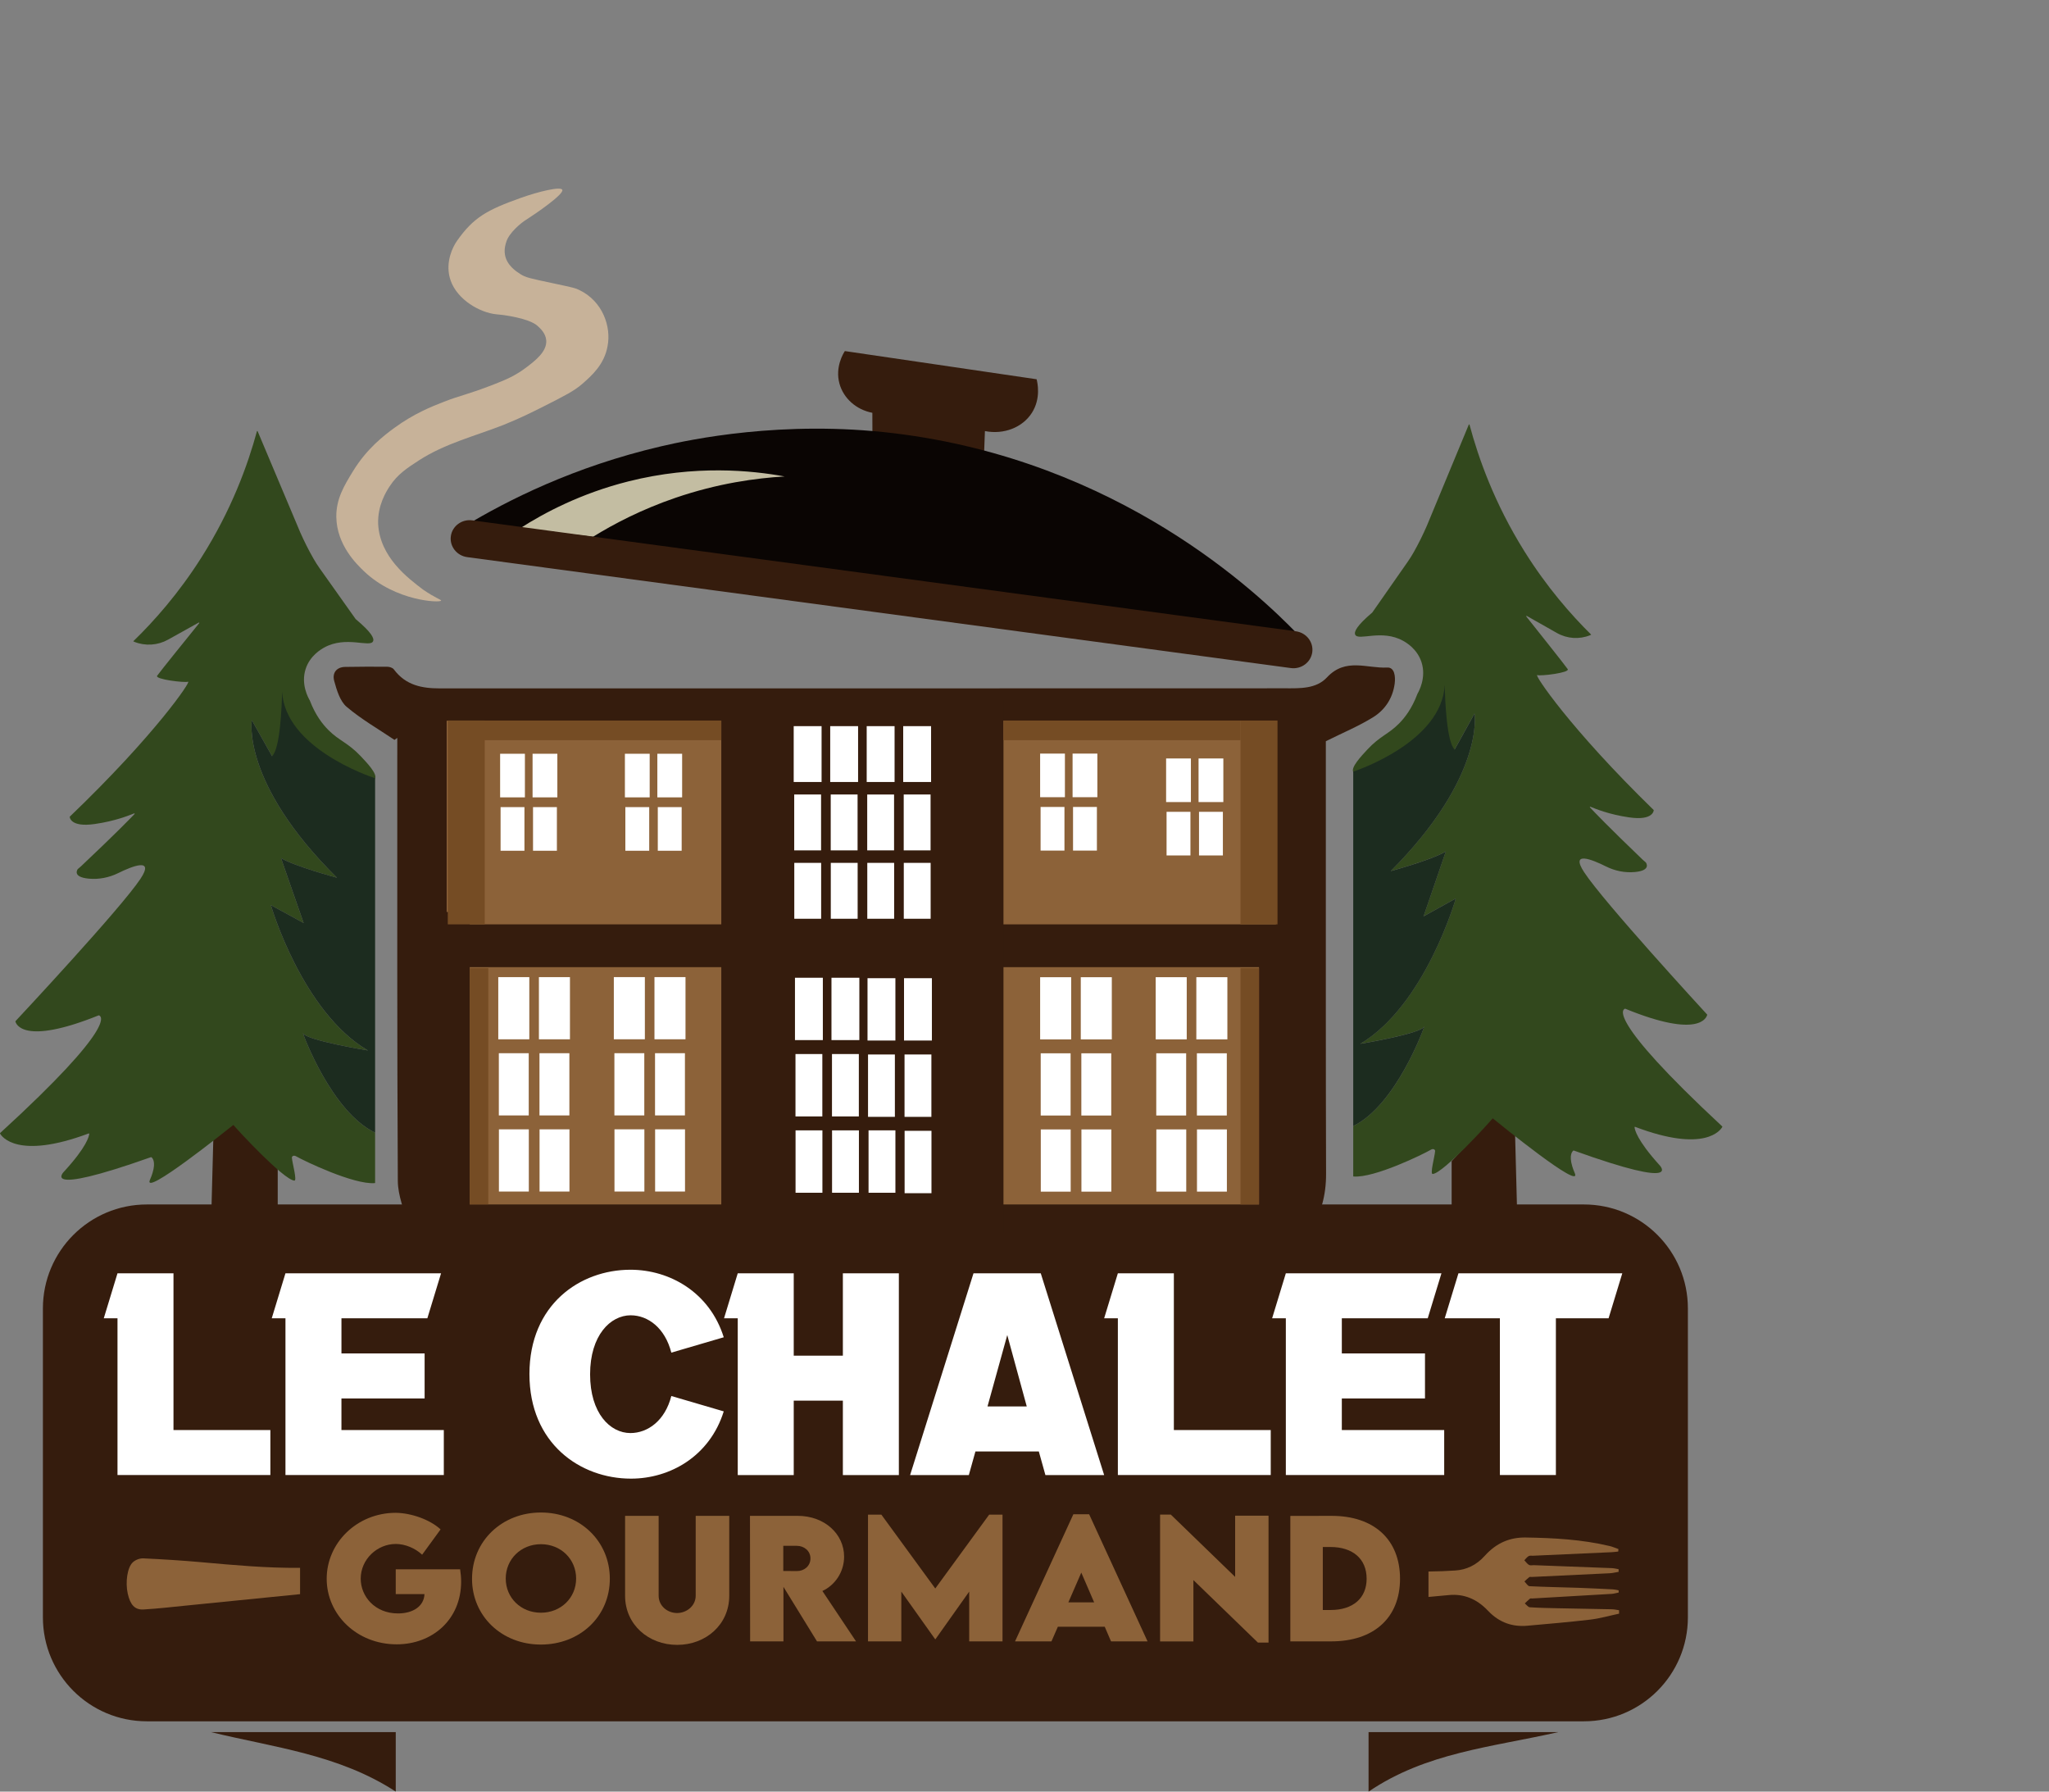 <svg xmlns="http://www.w3.org/2000/svg" xmlns:xlink="http://www.w3.org/1999/xlink" id="Calque_1" data-name="Calque 1" viewBox="0 0 2283.5 1996.27"><rect x="0" y="0" width="2283.5" height="1996.27" fill="#808080" stroke="none"/><defs><style>      .cls-1 {        fill: #c7b299;      }      .cls-1, .cls-2, .cls-3, .cls-4, .cls-5, .cls-6, .cls-7, .cls-8, .cls-9, .cls-10 {        stroke-width: 0px;      }      .cls-11 {        stroke: #000;        stroke-miterlimit: 10;        stroke-width: 4px;      }      .cls-11, .cls-6 {        fill: none;      }      .cls-2 {        fill: #351c0d;      }      .cls-3 {        fill: #0a0503;      }      .cls-12 {        isolation: isolate;      }      .cls-4 {        fill: #c3bda2;      }      .cls-5 {        fill: #754c24;      }      .cls-7 {        fill: #32481d;      }      .cls-8 {        fill: #1c2c1f;      }      .cls-9 {        fill: #fff;      }      .cls-13 {        clip-path: url(#clippath);      }      .cls-10 {        fill: #8c6239;      }    </style><clipPath id="clippath"><rect class="cls-6" x="199.55" width="2083.95" height="1927.79"></rect></clipPath></defs><g class="cls-13"><path class="cls-1" d="m471.48,656.95c-17.27-13.1-48.14-36.35-50.06-73.14-.74-20.88,9.21-36.46,12.91-42.08,8.76-13.33,19.25-20.14,32.83-28.95,29.05-18.69,61.29-26.56,94.05-39.36,19.07-7.7,32.67-14.54,45.02-20.78,22.53-11.39,33.8-17.09,42.67-24.88,10.62-9.33,24.43-21.46,28.16-41.86,4.36-21.88-5.42-50.24-31.3-62.68-4.4-2.23-6.86-2.79-29.15-7.53-26.77-5.69-30.76-6.49-36.84-10.39-4.37-2.8-14.95-9.6-17-21.41-1.13-6.51.74-12.21,1.45-14.3,2.97-10.2,16.79-21.53,22.16-24.74,10.07-6.4,42.37-28.45,40.3-33.37-1.66-3.93-25.8,1.69-46.59,9.13-36.98,13.23-52.3,21.42-70.84,47.85-4.81,6.86-12.54,22.82-8.19,40.3,5.56,22.29,29.5,37.55,48.48,40.93,5.37.96,8.2.58,18.89,2.52,22.66,4.11,28.79,9.23,30.78,11.04,2.89,2.63,8.8,7.99,9.52,15.72,1.18,12.7-12.49,23.06-22.35,30.54-11.78,8.93-22.49,13.57-36.21,18.89-29.97,11.63-36.61,11.93-55.17,19.15-13.65,5.31-33.9,13.35-55.65,29.33-10.98,8.06-30.31,22.56-45.97,48.17-9.83,16.07-18.85,30.84-18.57,51,.43,31.37,23.09,53.02,30.85,60.45,35.33,33.77,85.1,35.28,85.95,32.74.36-1.03-6.99-3.16-20.13-12.29Z"></path></g><rect class="cls-10" x="469.82" y="796.86" width="987.63" height="577.45"></rect><path class="cls-2" d="m441.04,1929.97v66.28c-63.57-41.45-135.99-49.23-205.86-66.28h205.86Z"></path><path class="cls-2" d="m1525.19,1996.27v-66.31h211.46c-74.79,16.93-147.21,22.7-211.46,66.31Z"></path><path class="cls-2" d="m1545.99,743.79c-22.47,1.17-46.42-11.29-67.1,10.93-12.17,13.08-30.32,12.2-46.91,12.2-180.66.03-361.31.09-541.97.11-133.32.01-266.66,0-399.99-.01-19.45-.01-37.72-3.23-51.06-21.13-1.45-1.95-4.88-2.96-7.42-2.99-15.64-.17-31.27-.01-46.91.2-9.44.14-14.63,6.58-12.17,15.63,2.79,10.32,6.6,22.68,13.78,28.77,16.56,14.04,35.45,24.81,53.4,36.91,1.03-.74,2.08-1.49,3.12-2.23v18.79c.03,158.3-.27,316.6.6,474.9.09,16.27,7.11,32.51,11.13,48.7.8,3.19,2.66,6.06,4.31,9.71h-.99l.03.03h39.89v-296.7h924.56v296.7h36.12l.29-.17c13.45-20.58,19.24-42.17,19.15-66.28-.39-117.05-.22-234.08-.26-351.12v-130.84c18.97-9.45,36.55-16.74,52.71-26.75,12.7-7.87,21.75-20.6,24-37.34,1.06-8.05-.1-18.45-8.31-18.02Zm-124.04,286.16H497.78v-226.89h924.17v226.89Z"></path><polygon class="cls-2" points="238.08 1256.05 235.17 1365.25 309.51 1361.93 309.51 1301.17 254.68 1243.44 238.08 1256.05"></polygon><path class="cls-7" d="m418.04,1262.05v55.77c0,.23-.17.43-.4.44-23.51,1.88-79.29-25.03-87.45-29.78-3.11-1.81-5,.03-4.9,1.44.51,6.47,6.15,25.92,2.66,25.55-12.31-1.31-63.43-56.68-67.62-61.74-.14-.18-.4-.21-.57-.07-6.25,5.02-101.59,81.36-92.61,60.81,1.21-2.73,2.12-5.19,2.79-7.38,4.07-13.15-.25-17.01-1.26-17.72-.12-.08-.27-.09-.42-.04-127.19,45.03-96.69,15.84-96.69,15.84,25.28-27.57,27.69-39.23,27.87-41.87.03-.3-.26-.51-.55-.4-79.39,29.62-97,3.38-98.84.12-.1-.18-.05-.42.1-.57,133.49-122.05,112-130.63,110.05-131.13-.09-.03-.17-.01-.25.01-84.64,34.09-92.25,9.2-92.77,6.77-.03-.1,0-.22.08-.31,4.22-4.51,117.13-125.29,139.26-158.56,16.12-24.22-9.05-14.15-24.76-6.42-10.15,4.99-21.47,7.25-32.74,6.21-18.86-1.74-12.67-10.28-12.3-10.74,0-.01,3.43-2.94,3.46-2.95,38.72-36.51,55.31-53.64,59.75-58.34.31-.34-.04-.86-.47-.69-5.81,2.22-20.63,8.51-43.92,11.84-27.88,3.99-27.84-8.14-27.84-8.14,95.59-91.6,135.91-151.74,131.92-150.41-3.98,1.33-37.16-2.65-34.51-6.64,2.43-3.65,40.54-50.78,46.9-58.63.27-.32-.05-.82-.47-.69l-34.21,19.06c-11.53,6.42-25.37,7.38-37.62,2.44-.81-.32-1.25-.53-1.2-.58,23.2-22.51,50.41-53.16,75.71-93,33.87-53.34,52.01-103.75,62.1-140.96.1-.39.62-.44.81-.08l47.48,112.67c4.38,9.92,9.25,19.6,14.62,29.02,2.18,3.86,4.59,7.6,7.15,11.23l40.02,56.41c17.85,14.9,20.89,21.58,19.33,24.75-3.58,7.26-30.1-6.53-54.38,6.89-3.49,1.93-15.83,9-20.68,23.74-5.64,17.17,2.93,32.4,4.6,35.23,6.25,16.53,14.5,26.75,20.68,32.94,12.21,12.22,21.54,13.86,36,29.11,7.18,7.57,18.64,19.65,16.07,24.94-2.87,5.9-24.52,5.97-114.83-24.88-7.52-13.38-15.04-26.77-22.56-40.15,0,0-11.95,70.02,94.91,175.55,0,0-47.12-12.61-62.39-21.9l25.23,72.35-36.51-19.91s34.52,118.8,108.2,161.94c0,0-69.03-11.28-72.35-19.24-.13-.31-.21-.47-.23-.47,0,1.21,31.84,87.92,80.55,111.32Z"></path><path class="cls-8" d="m418.04,867.45v394.6c-48.7-23.4-80.54-110.11-80.54-111.3.03,0,.1.16.23.47,3.31,7.95,72.35,19.24,72.35,19.24-73.67-43.14-108.2-161.94-108.2-161.94l36.51,19.91-25.23-72.35c15.27,9.29,62.39,21.9,62.39,21.9-106.86-105.53-94.91-175.55-94.91-175.55l22.56,40.15c8.9-8.37,10.79-53.42,11.19-72.15,3.12,62.79,97.32,94.63,103.33,96.61.2.05.32.22.32.41Z"></path><line class="cls-11" x1="312.99" y1="1147.85" x2="312.99" y2="1147.84"></line><path class="cls-2" d="m1765.19,1917.93H163.68c-63.99,0-115.87-51.88-115.87-115.87v-344.14c0-63.99,51.88-115.87,115.87-115.87h1601.51c63.99,0,115.87,51.88,115.87,115.87v344.14c0,63.99-51.88,115.87-115.87,115.87Z"></path><rect class="cls-2" x="803.84" y="779.94" width="314.48" height="594.37"></rect><rect class="cls-2" x="459.57" y="1016.13" width="63.9" height="358.18"></rect><rect class="cls-2" x="1403.11" y="1035.05" width="54.34" height="339.26"></rect><path class="cls-9" d="m584.98,839.86v48.58h-27.62v-48.58h27.62Z"></path><path class="cls-9" d="m557.87,899.31h26.6v48.61h-26.6v-48.61Z"></path><path class="cls-9" d="m621.14,839.86v48.58h-27.62v-48.58h27.62Z"></path><path class="cls-9" d="m594.03,899.31h26.6v48.61h-26.6v-48.61Z"></path><path class="cls-9" d="m724.04,839.86v48.58h-27.62v-48.58h27.62Z"></path><path class="cls-9" d="m696.92,899.31h26.6v48.61h-26.6v-48.61Z"></path><path class="cls-9" d="m760.2,839.86v48.58h-27.62v-48.58h27.62Z"></path><path class="cls-9" d="m733.08,899.31h26.6v48.61h-26.6v-48.61Z"></path><path class="cls-9" d="m589.89,1088.74v69.28h-34.59v-69.28h34.59Z"></path><path class="cls-9" d="m555.93,1173.52h33.32v69.32h-33.32v-69.32Z"></path><path class="cls-9" d="m635.18,1088.74v69.28h-34.59v-69.28h34.59Z"></path><path class="cls-9" d="m601.22,1173.52h33.32v69.32h-33.32v-69.32Z"></path><path class="cls-9" d="m556.02,1258.34h33.32v69.32h-33.32v-69.32Z"></path><path class="cls-9" d="m601.31,1258.34h33.32v69.32h-33.32v-69.32Z"></path><path class="cls-9" d="m718.67,1088.71v69.28h-34.59v-69.28h34.59Z"></path><path class="cls-9" d="m684.71,1173.5h33.32v69.32h-33.32v-69.32Z"></path><path class="cls-9" d="m763.96,1088.71v69.28h-34.59v-69.28h34.59Z"></path><path class="cls-9" d="m730,1173.5h33.32v69.32h-33.32v-69.32Z"></path><path class="cls-9" d="m684.8,1258.32h33.32v69.32h-33.32v-69.32Z"></path><path class="cls-9" d="m730.09,1258.32h33.32v69.32h-33.32v-69.32Z"></path><path class="cls-9" d="m1193.77,1088.84v69.28h-34.59v-69.28h34.59Z"></path><path class="cls-9" d="m1159.81,1173.62h33.32v69.32h-33.32v-69.32Z"></path><path class="cls-9" d="m1239.06,1088.84v69.28h-34.59v-69.28h34.59Z"></path><path class="cls-9" d="m1205.1,1173.62h33.32v69.32h-33.32v-69.32Z"></path><path class="cls-9" d="m1159.9,1258.45h33.32v69.32h-33.32v-69.32Z"></path><path class="cls-9" d="m1205.19,1258.45h33.32v69.32h-33.32v-69.32Z"></path><path class="cls-9" d="m1322.55,1088.82v69.28h-34.59v-69.28h34.59Z"></path><path class="cls-9" d="m1288.59,1173.6h33.32v69.32h-33.32v-69.32Z"></path><path class="cls-9" d="m1367.84,1088.82v69.28h-34.59v-69.28h34.59Z"></path><path class="cls-9" d="m1333.88,1173.6h33.32v69.32h-33.32v-69.32Z"></path><path class="cls-9" d="m1288.68,1258.42h33.32v69.32h-33.32v-69.32Z"></path><path class="cls-9" d="m1333.97,1258.42h33.32v69.32h-33.32v-69.32Z"></path><path class="cls-9" d="m1186.79,839.68v48.58h-27.62v-48.58h27.62Z"></path><path class="cls-9" d="m1159.68,899.13h26.6v48.61h-26.6v-48.61Z"></path><path class="cls-9" d="m1222.95,839.68v48.58h-27.62v-48.58h27.62Z"></path><path class="cls-9" d="m1195.84,899.13h26.6v48.61h-26.6v-48.61Z"></path><path class="cls-9" d="m1327.19,845.1v48.58h-27.62v-48.58h27.62Z"></path><path class="cls-9" d="m1300.08,904.55h26.6v48.61h-26.6v-48.61Z"></path><path class="cls-9" d="m1363.35,845.1v48.58h-27.62v-48.58h27.62Z"></path><path class="cls-9" d="m1336.24,904.55h26.6v48.61h-26.6v-48.61Z"></path><path class="cls-9" d="m915.61,809.09v62.23h-31.07v-62.23h31.07Z"></path><path class="cls-9" d="m885.11,885.24h29.93v62.27h-29.93v-62.27Z"></path><path class="cls-9" d="m956.29,809.09v62.23h-31.07v-62.23h31.07Z"></path><path class="cls-9" d="m925.79,885.24h29.93v62.27h-29.93v-62.27Z"></path><path class="cls-9" d="m885.19,961.43h29.93v62.27h-29.93v-62.27Z"></path><path class="cls-9" d="m925.87,961.43h29.93v62.27h-29.93v-62.27Z"></path><path class="cls-9" d="m996.96,809.09v62.23h-31.07v-62.23h31.07Z"></path><path class="cls-9" d="m966.46,885.24h29.93v62.27h-29.93c0-19.85,0-38.56,0-62.27Z"></path><path class="cls-9" d="m1037.64,809.09v62.23h-31.07v-62.23h31.07Z"></path><path class="cls-9" d="m1007.14,885.24h29.93v62.27h-29.93v-62.27Z"></path><path class="cls-9" d="m966.54,961.43h29.93v62.27h-29.93v-62.27Z"></path><path class="cls-9" d="m1007.22,961.43h29.93v62.27h-29.93v-62.27Z"></path><rect class="cls-5" x="1382.49" y="802.84" width="41.22" height="227.11"></rect><rect class="cls-5" x="1118.33" y="802.84" width="264.17" height="21.9"></rect><rect class="cls-5" x="1382.49" y="1078.68" width="20.61" height="263.36"></rect><rect class="cls-5" x="499.55" y="802.84" width="304.3" height="21.9"></rect><rect class="cls-5" x="523.5" y="1078.68" width="20.7" height="263.24"></rect><rect class="cls-5" x="499.03" y="802.84" width="41.22" height="227.11"></rect><g class="cls-12"><path class="cls-9" d="m301.31,1643.54h-170.37v-174.65h-15.29l15.29-50.16h62.4v174.65h107.97v50.16Z"></path><path class="cls-9" d="m473.2,1558.21h-92.68v35.17h114.09v50.16h-176.48v-174.65h-15.29l15.29-50.16h173.42l-15.29,50.16h-95.73v39.15h92.68v50.16Z"></path><path class="cls-9" d="m702.9,1465.53c-22.63,0-45.27,22.33-45.27,65.76s22.33,65.46,44.96,65.46c19.27,0,38.54-13.76,45.57-41.29l58.42,17.13c-15.6,49.86-59.64,74.94-103.38,74.94-56.58,0-113.17-39.15-113.17-116.53s56.28-116.23,112.56-116.23c44.04,0,88.39,25.39,103.99,75.24l-58.42,17.13c-7.03-27.53-26-41.6-45.27-41.6Z"></path><path class="cls-9" d="m1001.73,1418.73v224.81h-62.4v-82.89h-54.75v82.89h-62.4v-174.65h-15.29l15.29-50.16h62.4v91.76h54.75v-91.76h62.4Z"></path><path class="cls-9" d="m1159.86,1418.73l70.65,224.81h-65.46l-7.34-26.3h-70.65l-7.34,26.3h-65.45l70.65-224.81h74.94Zm-59.34,148.34h43.74l-21.72-79.52-22.02,79.52Z"></path><path class="cls-9" d="m1416.17,1643.54h-170.37v-174.65h-15.29l15.29-50.16h62.4v174.65h107.97v50.16Z"></path><path class="cls-9" d="m1588.07,1558.21h-92.68v35.17h114.09v50.16h-176.48v-174.65h-15.29l15.29-50.16h173.42l-15.29,50.16h-95.74v39.15h92.68v50.16Z"></path><path class="cls-9" d="m1792.68,1468.89h-58.73v174.65h-62.4v-174.65h-61.48l15.29-50.16h182.6l-15.29,50.16Z"></path></g><g class="cls-12"><path class="cls-10" d="m513.92,1762.13c0,42.51-32.1,70.02-71.84,70.02-44.42,0-78-33.14-78-73.05s33.66-73.49,77.04-73.49c17.79.26,38.35,7.81,49.89,18.48l-20.56,28.2c-7.81-7.29-19-11.97-29.33-11.97-20.82,0-39.13,17.09-39.13,38.7,0,19.61,15.7,38.7,41.56,38.7,16.92,0,28.98-8.16,29.5-21.52h-32.02v-27.68h71.75c.69,4.68,1.13,9.2,1.13,13.62Z"></path><path class="cls-10" d="m526.06,1759.1c0-41.99,33.32-73.83,76.78-73.83s76.78,31.84,76.78,73.83-33.32,73.31-76.87,73.31-76.7-31.67-76.7-73.31Zm116-.26c0-21.6-17-38.26-39.22-38.26s-39.22,16.66-39.22,38.26,17.01,38.09,39.22,38.09,39.22-16.57,39.22-38.09Z"></path><path class="cls-10" d="m696.63,1778.01v-89.02h37.39v88.93c0,11.63,9.98,19.35,20.56,19.35s20.74-7.9,20.74-19.35v-88.93h37.39v89.02c0,32.1-26.03,54.75-58.04,54.75s-58.04-22.64-58.04-54.75Z"></path><path class="cls-10" d="m910.5,1828.85l-37.39-60.73v60.73h-37.13l-.17-139.86h53.1c30.19,0,51.8,20.39,51.8,45.46,0,17.44-10.5,32.01-24.21,38.26l37.48,56.13h-43.47Zm-37.57-78.43l15.18.09c7.9.09,15.1-5.47,15.1-14.06s-7.29-14.05-15.1-14.05h-15.18v28.02Z"></path><path class="cls-10" d="m1117.25,1687.69v141.16h-37.13v-55.44l-37.65,53.1h-.26l-37.74-53.1v55.44h-37.13v-141.16h14.92l60.04,82.25,60.04-82.25h14.92Z"></path><path class="cls-10" d="m1231.16,1812.54h-52.23l-7.12,16.31h-40.6l64.98-141.59h17.61l65.07,141.59h-40.69l-7.03-16.31Zm-11.8-27.16l-14.32-33.14-14.4,33.14h28.72Z"></path><path class="cls-10" d="m1413.71,1688.82v141.42h-11.8l-71.93-69.67v68.37h-37.13v-141.33h11.97l71.67,69.41v-68.19h37.22Z"></path><path class="cls-10" d="m1560.25,1759.1c0,43.38-29.07,69.76-76.61,69.76h-45.64v-139.77l45.64-.09c47.54-.17,76.61,26.38,76.61,70.1Zm-37.22-.09c0-21.95-15.27-35.31-40.34-35.31h-8.5v70.19h8.85c24.81,0,40-13.19,40-34.88Z"></path></g><path class="cls-9" d="m917.02,1089.44v69.46h-31.07v-69.46h31.07Z"></path><path class="cls-9" d="m886.52,1174.44h29.93v69.51h-29.93v-69.51Z"></path><path class="cls-9" d="m957.7,1089.44v69.46h-31.07v-69.46h31.07Z"></path><path class="cls-9" d="m927.2,1174.44h29.93v69.51h-29.93v-69.51Z"></path><path class="cls-9" d="m886.6,1259.48h29.93v69.51h-29.93v-69.51Z"></path><path class="cls-9" d="m927.28,1259.48h29.93v69.51h-29.93v-69.51Z"></path><path class="cls-9" d="m997.87,1089.93v69.46h-31.07v-69.46h31.07Z"></path><path class="cls-9" d="m967.37,1174.93h29.93v69.51h-29.93c0-22.16,0-43.04,0-69.51Z"></path><path class="cls-9" d="m1038.55,1089.93v69.46h-31.07v-69.46h31.07Z"></path><path class="cls-9" d="m1008.05,1174.93h29.93v69.51h-29.93v-69.51Z"></path><path class="cls-9" d="m967.95,1259.48h29.93v69.51h-29.93c0-22.16,0-43.04,0-69.51Z"></path><path class="cls-9" d="m1008.14,1259.98h29.93v69.51h-29.93v-69.51Z"></path><path class="cls-10" d="m334.41,1746.9v29.35c-.23.02-.46.04-.69.07-42.28,4.17-84.56,8.5-126.84,12.71-15.64,1.56-31.28,3.38-46.94,4.29-9.74.56-14.79-5.22-17.58-17.69-2.83-12.67-.5-29.48,5.83-35.03,3.3-2.9,7.83-4.4,11.75-4.22,21.54,1.01,43.07,2.35,64.58,4.28,36.39,3.25,72.76,6.61,109.2,6.25.24,0,.46,0,.69-.01Z"></path><path class="cls-10" d="m1804.39,1797.98c-10.66,2.26-21.27,5.34-32,6.62-23.34,2.77-46.74,4.72-70.13,6.82-16.13,1.44-31.12-3.07-44.06-16.78-12.73-13.48-27.32-18.85-43.26-17.39-7.42.68-14.84,1.36-22.27,2.05-.24.02-.47.04-.7.06v-28.36h.7c9.75-.1,19.49-.45,29.25-1.11,12.22-.82,23.31-5.83,32.71-16.3,13.38-14.91,28.59-20.74,45.88-20.46,31.3.51,62.49,2.16,93.38,9.5,3.3.79,6.52,2.23,9.77,3.37-.07.92-.14,1.84-.21,2.76-2.5.25-5,.62-7.51.73-29.24,1.34-58.47,2.64-87.71,3.95-1.56.07-3.31-.37-4.64.41-1.76,1.03-3.21,3.04-4.8,4.63,1.71,1.78,3.26,4.09,5.19,5.18,1.52.87,3.52.22,5.31.28,29.01,1.08,58.03,2.15,87.04,3.3,2.5.1,5,.77,7.49,1.17.02.98.05,1.97.08,2.95-3.3.54-6.59,1.41-9.91,1.58-29.01,1.46-58.02,2.79-87.03,4.15-.89.04-1.95-.35-2.64.17-1.88,1.41-3.61,3.19-5.4,4.83,1.88,1.84,3.72,5.18,5.65,5.28,18.07.91,36.16,1.17,54.24,1.78,12.95.44,25.89,1.11,38.83,1.77,2.08.11,4.15.68,6.23,1.04.03.82.05,1.64.08,2.46-2.64.52-5.28,1.36-7.93,1.52-29.45,1.76-58.89,3.43-88.34,5.12-.89.05-1.97-.32-2.64.21-2,1.58-3.84,3.51-5.74,5.3,1.87,1.49,3.7,4.15,5.62,4.28,10.7.72,21.42.88,32.14,1.11,19.87.41,39.75.7,59.62,1.14,2.56.06,5.12.68,7.68,1.05.01,1.27.02,2.55.03,3.83Z"></path><path class="cls-2" d="m972.27,484.19c-.03-8.08-.06-16.16-.09-24.24-17.89-3.41-32.19-16.09-36.68-32.61-5-18.43,4.39-33.6,6.04-36.17,71.23,10.47,142.47,20.94,213.7,31.4.91,3.52,5.09,21.22-5.28,37.45-10.4,16.28-31.23,24.47-52.31,20.29-.31,8.1-.61,16.19-.92,24.29-41.48-6.81-82.97-13.61-124.46-20.41Z"></path><path class="cls-3" d="m1445.65,706.08c-43.36-44.63-198.24-193.1-449.72-223.39-123.89-14.92-227.02,7.12-259.24,14.63-96.85,22.57-171.1,60.05-219.5,89.29,309.15,41.32,618.31,82.64,927.46,123.96"></path><path class="cls-4" d="m579.54,588.7c27.12,3.13,54.23,6.26,81.35,9.38,23.45-14.46,54.18-30.5,91.88-43.4,47.45-16.23,89.86-21.97,121.65-23.8-36.62-6.7-99.76-13.2-174.06,5.48-52.98,13.34-93.68,34.95-120.82,52.34Z"></path><path class="cls-2" d="m1438.58,744.37l-917.89-123.61c-11.63-1.57-19.8-12.01-18.25-23.32h0c1.55-11.31,12.24-19.22,23.87-17.65l917.89,123.61c11.63,1.57,19.8,12.01,18.25,23.32h0c-1.55,11.31-12.24,19.21-23.87,17.65Z"></path><polygon class="cls-2" points="1688.08 1248.67 1690.94 1357.87 1617.78 1354.55 1617.78 1293.78 1671.74 1236.06 1688.08 1248.67"></polygon><path class="cls-7" d="m1508.09,1254.67v55.77c0,.23.17.43.4.44,23.14,1.88,78.03-25.03,86.06-29.78,3.06-1.81,4.92.03,4.82,1.44-.5,6.47-6.05,25.92-2.62,25.55,12.11-1.31,62.42-56.68,66.54-61.74.14-.18.4-.21.56-.07,6.15,5.02,99.98,81.36,91.14,60.81-1.19-2.73-2.09-5.19-2.75-7.38-4-13.15.24-17.01,1.24-17.72.12-.08.27-.09.41-.04,125.17,45.03,95.16,15.84,95.16,15.84-24.88-27.57-27.25-39.23-27.43-41.87-.03-.3.26-.51.54-.4,78.13,29.62,95.47,3.38,97.27.12.1-.18.05-.42-.1-.57-131.36-122.07-110.22-130.64-108.3-131.14.09-.03.17-.01.24.01,83.3,34.09,90.78,9.2,91.3,6.77.03-.1,0-.22-.08-.31-4.16-4.51-115.27-125.29-137.05-158.56-15.86-24.22,8.9-14.15,24.37-6.42,9.99,4.99,21.13,7.25,32.22,6.21,18.56-1.74,12.47-10.28,12.1-10.74-.01-.01-3.38-2.94-3.4-2.95-38.11-36.51-54.43-53.64-58.8-58.34-.31-.34.04-.86.46-.69,5.72,2.22,20.3,8.51,43.22,11.84,27.44,3.99,27.4-8.14,27.4-8.14-94.07-91.6-133.75-151.74-129.83-150.41,3.91,1.33,36.57-2.65,33.96-6.64-2.39-3.65-39.9-50.78-46.15-58.63-.27-.32.05-.82.46-.69l33.67,19.06c11.35,6.42,24.97,7.38,37.02,2.44.79-.32,1.23-.53,1.18-.58-22.83-22.51-49.61-53.16-74.51-93-33.34-53.34-51.18-103.75-61.12-140.96-.1-.39-.61-.44-.79-.08l-46.73,112.67c-4.31,9.92-9.11,19.6-14.39,29.02-2.15,3.86-4.52,7.6-7.04,11.23l-39.39,56.41c-17.56,14.9-20.56,21.58-19.03,24.75,3.52,7.26,29.63-6.53,53.52,6.89,3.43,1.93,15.58,9,20.35,23.74,5.55,17.17-2.89,32.4-4.52,35.23-6.15,16.53-14.27,26.75-20.35,32.94-12.02,12.22-21.2,13.86-35.43,29.11-7.07,7.57-18.35,19.65-15.82,24.94,2.83,5.9,24.13,5.97,113-24.88,7.4-13.38,14.8-26.77,22.21-40.15,0,0,11.76,70.02-93.41,175.55,0,0,46.37-12.61,61.4-21.9l-24.83,72.35,35.93-19.91s-33.98,118.8-106.48,161.94c0,0,67.94-11.28,71.2-19.24.13-.31.2-.47.23-.47.03,1.22-31.3,87.93-79.23,111.33Z"></path><path class="cls-8" d="m1508.09,860.07v394.6c47.93-23.4,79.26-110.11,79.26-111.3-.03,0-.1.16-.23.47-3.26,7.95-71.2,19.24-71.2,19.24,72.5-43.14,106.48-161.94,106.48-161.94l-35.93,19.91,24.83-72.35c-15.03,9.29-61.4,21.9-61.4,21.9,105.16-105.53,93.41-175.55,93.41-175.55l-22.21,40.15c-8.76-8.37-10.62-53.42-11.01-72.15-3.07,62.79-95.77,94.63-101.7,96.61-.19.05-.3.21-.3.41Z"></path></svg>